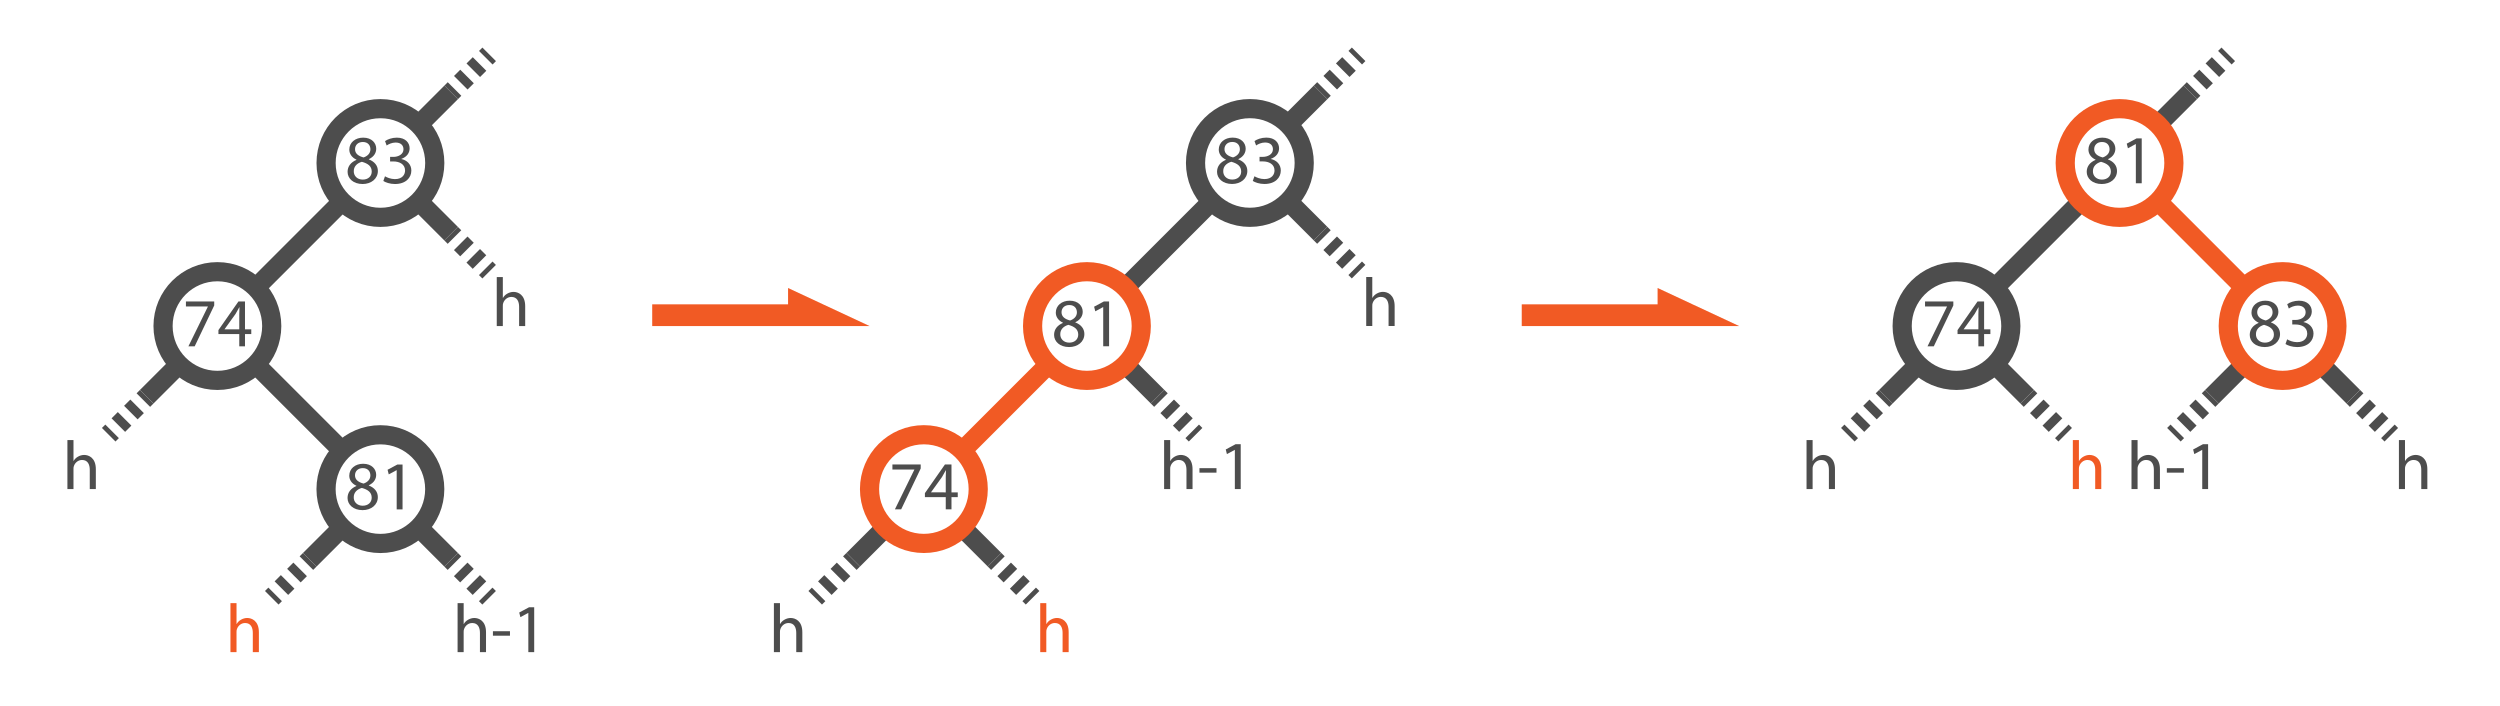 <?xml version="1.0" encoding="utf-8"?>
<!-- Generator: Adobe Illustrator 16.0.0, SVG Export Plug-In . SVG Version: 6.00 Build 0)  -->
<!DOCTYPE svg PUBLIC "-//W3C//DTD SVG 1.1//EN" "http://www.w3.org/Graphics/SVG/1.1/DTD/svg11.dtd">
<svg version="1.1" id="Layer_1" xmlns="http://www.w3.org/2000/svg" xmlns:xlink="http://www.w3.org/1999/xlink" x="0px" y="0px"
	 width="1304.1px" height="368.529px" viewBox="-141.803 0 1304.1 368.529" enable-background="new -141.803 0 1304.1 368.529"
	 xml:space="preserve">
<g>
	<line fill="none" stroke="#4D4D4D" stroke-width="10" stroke-miterlimit="10" x1="76.495" y1="104.878" x2="93.503" y2="121.885"/>
	<g>
		<g>
			
				<line fill="none" stroke="#4D4D4D" stroke-width="10" stroke-miterlimit="10" x1="93.503" y1="121.885" x2="95.271" y2="123.653"/>
			
				<line fill="none" stroke="#4D4D4D" stroke-width="10" stroke-miterlimit="10" stroke-dasharray="4.612,4.612" x1="98.532" y1="126.916" x2="109.947" y2="138.331"/>
			
				<line fill="none" stroke="#4D4D4D" stroke-width="10" stroke-miterlimit="10" x1="111.579" y1="139.96" x2="113.347" y2="141.729"/>
		</g>
	</g>
</g>
<line fill="none" stroke="#4D4D4D" stroke-width="10" stroke-miterlimit="10" x1="36.837" y1="104.882" x2="-8.518" y2="150.236"/>
<line fill="none" stroke="#F15A24" stroke-width="10" stroke-miterlimit="10" x1="405.332" y1="189.925" x2="359.977" y2="235.278"/>
<line fill="none" stroke="#4D4D4D" stroke-width="10" stroke-miterlimit="10" x1="-8.558" y1="189.938" x2="36.797" y2="235.292"/>
<line fill="none" stroke="#F15A24" stroke-width="10" stroke-miterlimit="10" x1="983.694" y1="104.88" x2="1029.048" y2="150.234"/>
<g>
	<line fill="none" stroke="#4D4D4D" stroke-width="10" stroke-miterlimit="10" x1="76.481" y1="274.979" x2="93.49" y2="291.985"/>
	<g>
		<g>
			
				<line fill="none" stroke="#4D4D4D" stroke-width="10" stroke-miterlimit="10" x1="93.49" y1="291.985" x2="95.257" y2="293.753"/>
			
				<line fill="none" stroke="#4D4D4D" stroke-width="10" stroke-miterlimit="10" stroke-dasharray="4.612,4.612" x1="98.518" y1="297.016" x2="109.933" y2="308.431"/>
			
				<line fill="none" stroke="#4D4D4D" stroke-width="10" stroke-miterlimit="10" x1="111.565" y1="310.061" x2="113.333" y2="311.829"/>
		</g>
	</g>
</g>
<g>
	<line fill="none" stroke="#4D4D4D" stroke-width="10" stroke-miterlimit="10" x1="76.521" y1="65.196" x2="93.531" y2="48.188"/>
	<g>
		<g>
			<line fill="none" stroke="#4D4D4D" stroke-width="10" stroke-miterlimit="10" x1="93.531" y1="48.188" x2="95.297" y2="46.421"/>
			
				<line fill="none" stroke="#4D4D4D" stroke-width="10" stroke-miterlimit="10" stroke-dasharray="4.612,4.612" x1="98.559" y1="43.159" x2="109.974" y2="31.745"/>
			
				<line fill="none" stroke="#4D4D4D" stroke-width="10" stroke-miterlimit="10" x1="111.604" y1="30.114" x2="113.372" y2="28.346"/>
		</g>
	</g>
</g>
<g>
	
		<line fill="none" stroke="#4D4D4D" stroke-width="10" stroke-miterlimit="10" x1="-48.252" y1="189.929" x2="-65.26" y2="206.936"/>
	<g>
		<g>
			
				<line fill="none" stroke="#4D4D4D" stroke-width="10" stroke-miterlimit="10" x1="-65.26" y1="206.936" x2="-67.029" y2="208.703"/>
			
				<line fill="none" stroke="#4D4D4D" stroke-width="10" stroke-miterlimit="10" stroke-dasharray="4.612,4.612" x1="-70.29" y1="211.966" x2="-81.704" y2="223.381"/>
			
				<line fill="none" stroke="#4D4D4D" stroke-width="10" stroke-miterlimit="10" x1="-83.335" y1="225.011" x2="-85.103" y2="226.779"/>
		</g>
	</g>
</g>
<g>
	<line fill="none" stroke="#4D4D4D" stroke-width="10" stroke-miterlimit="10" x1="36.802" y1="274.974" x2="19.794" y2="291.98"/>
	<g>
		<g>
			
				<line fill="none" stroke="#4D4D4D" stroke-width="10" stroke-miterlimit="10" x1="19.794" y1="291.98" x2="18.026" y2="293.748"/>
			
				<line fill="none" stroke="#4D4D4D" stroke-width="10" stroke-miterlimit="10" stroke-dasharray="4.612,4.612" x1="14.764" y1="297.011" x2="3.35" y2="308.426"/>
			
				<line fill="none" stroke="#4D4D4D" stroke-width="10" stroke-miterlimit="10" x1="1.719" y1="310.056" x2="-0.049" y2="311.824"/>
		</g>
	</g>
</g>
<polygon fill="#F15A24" points="198.412,170.078 311.797,170.078 269.279,150.234 269.279,158.738 198.412,158.738 "/>
<polygon fill="#F15A24" points="651.997,170.079 765.382,170.079 722.862,150.235 722.862,158.739 651.997,158.739 "/>
<g>
	<circle fill="none" stroke="#4D4D4D" stroke-width="10" stroke-miterlimit="10" cx="56.644" cy="85.027" r="28.348"/>
	<g>
		<path fill="#4D4D4D" d="M39.509,89.654c0-2.952,1.764-5.039,4.643-6.263l-0.036-0.108c-2.592-1.224-3.708-3.239-3.708-5.255
			c0-3.708,3.131-6.227,7.235-6.227c4.536,0,6.803,2.844,6.803,5.759c0,1.979-0.972,4.104-3.852,5.471v0.108
			c2.916,1.152,4.715,3.204,4.715,6.047c0,4.067-3.492,6.803-7.955,6.803C42.461,95.99,39.509,93.074,39.509,89.654z M52.107,89.511
			c0-2.844-1.979-4.212-5.147-5.112c-2.735,0.792-4.211,2.592-4.211,4.824c-0.108,2.375,1.692,4.463,4.68,4.463
			C50.271,93.686,52.107,91.922,52.107,89.511z M43.396,77.812c0,2.34,1.764,3.6,4.463,4.319c2.016-0.684,3.564-2.124,3.564-4.248
			c0-1.872-1.116-3.815-3.96-3.815C44.836,74.068,43.396,75.796,43.396,77.812z"/>
		<path fill="#4D4D4D" d="M59.02,91.958c0.9,0.576,2.988,1.476,5.184,1.476c4.067,0,5.327-2.592,5.292-4.536
			c-0.036-3.275-2.988-4.679-6.047-4.679h-1.764v-2.376h1.764c2.304,0,5.219-1.188,5.219-3.959c0-1.872-1.188-3.527-4.104-3.527
			c-1.872,0-3.671,0.828-4.679,1.548l-0.828-2.304c1.224-0.9,3.6-1.8,6.119-1.8c4.607,0,6.695,2.736,6.695,5.579
			c0,2.412-1.44,4.463-4.319,5.507v0.072c2.879,0.576,5.219,2.735,5.219,6.011c0,3.743-2.916,7.019-8.531,7.019
			c-2.628,0-4.932-0.828-6.083-1.584L59.02,91.958z"/>
	</g>
</g>
<g>
	<circle fill="none" stroke="#4D4D4D" stroke-width="10" stroke-miterlimit="10" cx="56.625" cy="255.146" r="28.348"/>
	<g>
		<path fill="#4D4D4D" d="M39.49,259.771c0-2.952,1.764-5.039,4.643-6.263l-0.036-0.108c-2.592-1.224-3.708-3.239-3.708-5.255
			c0-3.708,3.131-6.228,7.235-6.228c4.536,0,6.803,2.844,6.803,5.759c0,1.98-0.972,4.104-3.852,5.472v0.108
			c2.916,1.151,4.715,3.203,4.715,6.047c0,4.067-3.492,6.803-7.955,6.803C42.441,266.106,39.49,263.191,39.49,259.771z
			 M52.088,259.628c0-2.844-1.979-4.212-5.147-5.111c-2.735,0.791-4.211,2.592-4.211,4.823c-0.108,2.376,1.692,4.464,4.68,4.464
			C50.252,263.804,52.088,262.04,52.088,259.628z M43.377,247.929c0,2.34,1.764,3.6,4.463,4.32c2.016-0.684,3.564-2.124,3.564-4.248
			c0-1.871-1.116-3.815-3.96-3.815C44.817,244.186,43.377,245.913,43.377,247.929z"/>
		<path fill="#4D4D4D" d="M65.12,245.266h-0.072l-4.067,2.196l-0.612-2.412l5.111-2.736h2.7v23.397h-3.06V245.266z"/>
	</g>
</g>
<g>
	<circle fill="none" stroke="#4D4D4D" stroke-width="10" stroke-miterlimit="10" cx="-28.401" cy="170.081" r="28.348"/>
	<g>
		<path fill="#4D4D4D" d="M-30.058,157.25v2.087l-10.187,21.31h-3.275l10.151-20.697v-0.072h-11.447v-2.627H-30.058z"/>
		<path fill="#4D4D4D" d="M-16.99,180.646v-6.371h-10.871v-2.088l10.438-14.938h3.42v14.542h3.275v2.483h-3.275v6.371H-16.99z
			 M-16.99,171.792v-7.812c0-1.224,0.036-2.448,0.108-3.671h-0.108c-0.72,1.368-1.296,2.375-1.944,3.456l-5.723,7.955v0.072H-16.99z
			"/>
	</g>
</g>
<g>
	<path fill="#F15A24" d="M-21.59,314.622h3.168v10.87h0.072c0.504-0.899,1.296-1.691,2.268-2.231c0.936-0.54,2.052-0.899,3.24-0.899
		c2.34,0,6.083,1.439,6.083,7.45v10.367h-3.168v-10.007c0-2.808-1.044-5.184-4.031-5.184c-2.052,0-3.671,1.44-4.248,3.168
		c-0.18,0.432-0.216,0.899-0.216,1.512v10.511h-3.168V314.622z"/>
</g>
<g>
	<path fill="#4D4D4D" d="M96.895,314.622h3.168v10.87h0.072c0.504-0.899,1.296-1.691,2.268-2.231c0.936-0.54,2.052-0.899,3.24-0.899
		c2.34,0,6.083,1.439,6.083,7.45v10.367h-3.168v-10.007c0-2.808-1.044-5.184-4.031-5.184c-2.052,0-3.671,1.44-4.248,3.168
		c-0.18,0.432-0.216,0.899-0.216,1.512v10.511h-3.168V314.622z"/>
	<path fill="#4D4D4D" d="M124.218,329.272v2.339h-8.891v-2.339H124.218z"/>
	<path fill="#4D4D4D" d="M133.794,319.733h-0.072l-4.067,2.195l-0.612-2.411l5.111-2.736h2.7v23.397h-3.06V319.733z"/>
</g>
<g>
	
		<line fill="none" stroke="#4D4D4D" stroke-width="10" stroke-miterlimit="10" x1="359.972" y1="274.974" x2="376.981" y2="291.98"/>
	<g>
		<g>
			
				<line fill="none" stroke="#4D4D4D" stroke-width="10" stroke-miterlimit="10" x1="376.981" y1="291.98" x2="378.748" y2="293.748"/>
			
				<line fill="none" stroke="#4D4D4D" stroke-width="10" stroke-miterlimit="10" stroke-dasharray="4.612,4.612" x1="382.01" y1="297.011" x2="393.425" y2="308.426"/>
			
				<line fill="none" stroke="#4D4D4D" stroke-width="10" stroke-miterlimit="10" x1="395.056" y1="310.056" x2="396.824" y2="311.824"/>
		</g>
	</g>
</g>
<g>
	<path fill="#F15A24" d="M400.825,314.617h3.168v10.87h0.072c0.504-0.899,1.296-1.691,2.268-2.231
		c0.936-0.54,2.052-0.899,3.24-0.899c2.34,0,6.083,1.439,6.083,7.45v10.367h-3.168v-10.007c0-2.808-1.044-5.184-4.031-5.184
		c-2.052,0-3.671,1.44-4.248,3.168c-0.18,0.432-0.216,0.899-0.216,1.512v10.511h-3.168V314.617z"/>
</g>
<g>
	
		<line fill="none" stroke="#4D4D4D" stroke-width="10" stroke-miterlimit="10" x1="898.626" y1="189.929" x2="915.635" y2="206.936"/>
	<g>
		<g>
			
				<line fill="none" stroke="#4D4D4D" stroke-width="10" stroke-miterlimit="10" x1="915.635" y1="206.936" x2="917.401" y2="208.703"/>
			
				<line fill="none" stroke="#4D4D4D" stroke-width="10" stroke-miterlimit="10" stroke-dasharray="4.612,4.612" x1="920.663" y1="211.966" x2="932.079" y2="223.381"/>
			
				<line fill="none" stroke="#4D4D4D" stroke-width="10" stroke-miterlimit="10" x1="933.71" y1="225.011" x2="935.477" y2="226.779"/>
		</g>
	</g>
</g>
<g>
	<path fill="#F15A24" d="M939.474,229.572h3.168v10.87h0.071c0.504-0.899,1.296-1.691,2.268-2.231
		c0.937-0.54,2.052-0.899,3.239-0.899c2.34,0,6.084,1.439,6.084,7.45v10.367h-3.168v-10.007c0-2.808-1.044-5.184-4.031-5.184
		c-2.052,0-3.672,1.44-4.248,3.168c-0.18,0.432-0.215,0.899-0.215,1.512v10.511h-3.168V229.572z"/>
</g>
<g>
	
		<line fill="none" stroke="#4D4D4D" stroke-width="10" stroke-miterlimit="10" x1="445.011" y1="189.924" x2="462.02" y2="206.931"/>
	<g>
		<g>
			
				<line fill="none" stroke="#4D4D4D" stroke-width="10" stroke-miterlimit="10" x1="462.02" y1="206.931" x2="463.786" y2="208.698"/>
			
				<line fill="none" stroke="#4D4D4D" stroke-width="10" stroke-miterlimit="10" stroke-dasharray="4.612,4.612" x1="467.048" y1="211.961" x2="478.464" y2="223.376"/>
			
				<line fill="none" stroke="#4D4D4D" stroke-width="10" stroke-miterlimit="10" x1="480.094" y1="225.006" x2="481.862" y2="226.774"/>
		</g>
	</g>
</g>
<g>
	<path fill="#4D4D4D" d="M465.445,229.567h3.168v10.87h0.072c0.504-0.899,1.295-1.691,2.268-2.231
		c0.936-0.54,2.051-0.899,3.239-0.899c2.34,0,6.083,1.439,6.083,7.45v10.367h-3.168v-10.007c0-2.808-1.043-5.184-4.031-5.184
		c-2.051,0-3.671,1.44-4.247,3.168c-0.181,0.432-0.216,0.899-0.216,1.512v10.511h-3.168V229.567z"/>
	<path fill="#4D4D4D" d="M492.767,244.218v2.339h-8.891v-2.339H492.767z"/>
	<path fill="#4D4D4D" d="M502.344,234.679h-0.072l-4.066,2.195l-0.612-2.411l5.111-2.736h2.7v23.397h-3.061V234.679z"/>
</g>
<g>
	<path fill="#4D4D4D" d="M-106.64,229.572h3.168v10.87h0.072c0.504-0.899,1.296-1.691,2.268-2.231
		c0.936-0.54,2.052-0.899,3.24-0.899c2.34,0,6.083,1.439,6.083,7.45v10.367h-3.168v-10.007c0-2.808-1.044-5.184-4.031-5.184
		c-2.052,0-3.671,1.44-4.248,3.168c-0.18,0.432-0.216,0.899-0.216,1.512v10.511h-3.168V229.572z"/>
</g>
<g>
	
		<line fill="none" stroke="#4D4D4D" stroke-width="10" stroke-miterlimit="10" x1="320.282" y1="274.979" x2="303.275" y2="291.985"/>
	<g>
		<g>
			
				<line fill="none" stroke="#4D4D4D" stroke-width="10" stroke-miterlimit="10" x1="303.275" y1="291.985" x2="301.506" y2="293.753"/>
			
				<line fill="none" stroke="#4D4D4D" stroke-width="10" stroke-miterlimit="10" stroke-dasharray="4.612,4.612" x1="298.244" y1="297.016" x2="286.83" y2="308.431"/>
			
				<line fill="none" stroke="#4D4D4D" stroke-width="10" stroke-miterlimit="10" x1="285.199" y1="310.061" x2="283.432" y2="311.829"/>
		</g>
	</g>
</g>
<g>
	<path fill="#4D4D4D" d="M261.894,314.622h3.168v10.87h0.072c0.504-0.899,1.296-1.691,2.268-2.231
		c0.936-0.54,2.052-0.899,3.24-0.899c2.34,0,6.083,1.439,6.083,7.45v10.367h-3.168v-10.007c0-2.808-1.044-5.184-4.031-5.184
		c-2.052,0-3.671,1.44-4.248,3.168c-0.18,0.432-0.216,0.899-0.216,1.512v10.511h-3.168V314.622z"/>
</g>
<g>
	
		<line fill="none" stroke="#4D4D4D" stroke-width="10" stroke-miterlimit="10" x1="858.948" y1="189.929" x2="841.94" y2="206.936"/>
	<g>
		<g>
			
				<line fill="none" stroke="#4D4D4D" stroke-width="10" stroke-miterlimit="10" x1="841.94" y1="206.936" x2="840.171" y2="208.703"/>
			
				<line fill="none" stroke="#4D4D4D" stroke-width="10" stroke-miterlimit="10" stroke-dasharray="4.612,4.612" x1="836.909" y1="211.966" x2="825.495" y2="223.381"/>
			
				<line fill="none" stroke="#4D4D4D" stroke-width="10" stroke-miterlimit="10" x1="823.864" y1="225.011" x2="822.096" y2="226.779"/>
		</g>
	</g>
</g>
<g>
	<path fill="#4D4D4D" d="M800.56,229.572h3.168v10.87h0.071c0.504-0.899,1.296-1.691,2.268-2.231
		c0.937-0.54,2.052-0.899,3.239-0.899c2.34,0,6.084,1.439,6.084,7.45v10.367h-3.168v-10.007c0-2.808-1.044-5.184-4.031-5.184
		c-2.052,0-3.672,1.44-4.248,3.168c-0.18,0.432-0.215,0.899-0.215,1.512v10.511h-3.168V229.572z"/>
</g>
<g>
	
		<line fill="none" stroke="#4D4D4D" stroke-width="10" stroke-miterlimit="10" x1="1029.044" y1="189.924" x2="1012.036" y2="206.931"/>
	<g>
		<g>
			
				<line fill="none" stroke="#4D4D4D" stroke-width="10" stroke-miterlimit="10" x1="1012.036" y1="206.931" x2="1010.266" y2="208.698"/>
			
				<line fill="none" stroke="#4D4D4D" stroke-width="10" stroke-miterlimit="10" stroke-dasharray="4.612,4.612" x1="1007.005" y1="211.961" x2="995.591" y2="223.376"/>
			
				<line fill="none" stroke="#4D4D4D" stroke-width="10" stroke-miterlimit="10" x1="993.96" y1="225.006" x2="992.192" y2="226.774"/>
		</g>
	</g>
</g>
<g>
	<path fill="#4D4D4D" d="M970.074,229.567h3.168v10.87h0.072c0.504-0.899,1.296-1.691,2.268-2.231
		c0.936-0.54,2.052-0.899,3.24-0.899c2.34,0,6.083,1.439,6.083,7.45v10.367h-3.168v-10.007c0-2.808-1.044-5.184-4.031-5.184
		c-2.052,0-3.671,1.44-4.247,3.168c-0.181,0.432-0.217,0.899-0.217,1.512v10.511h-3.168V229.567z"/>
	<path fill="#4D4D4D" d="M997.397,244.218v2.339h-8.891v-2.339H997.397z"/>
	<path fill="#4D4D4D" d="M1006.973,234.679h-0.072l-4.067,2.195l-0.611-2.411l5.111-2.736h2.699v23.397h-3.06V234.679z"/>
</g>
<g>
	<path fill="#4D4D4D" d="M117.325,144.522h3.168v10.87h0.072c0.504-0.899,1.296-1.691,2.268-2.231
		c0.936-0.54,2.052-0.899,3.24-0.899c2.34,0,6.083,1.439,6.083,7.45v10.367h-3.168v-10.007c0-2.808-1.044-5.184-4.031-5.184
		c-2.052,0-3.671,1.44-4.248,3.168c-0.18,0.432-0.216,0.899-0.216,1.512v10.511h-3.168V144.522z"/>
</g>
<g>
	
		<line fill="none" stroke="#4D4D4D" stroke-width="10" stroke-miterlimit="10" x1="530.036" y1="104.861" x2="547.044" y2="121.868"/>
	<g>
		<g>
			
				<line fill="none" stroke="#4D4D4D" stroke-width="10" stroke-miterlimit="10" x1="547.044" y1="121.868" x2="548.811" y2="123.636"/>
			
				<line fill="none" stroke="#4D4D4D" stroke-width="10" stroke-miterlimit="10" stroke-dasharray="4.612,4.612" x1="552.073" y1="126.898" x2="563.487" y2="138.313"/>
			
				<line fill="none" stroke="#4D4D4D" stroke-width="10" stroke-miterlimit="10" x1="565.12" y1="139.943" x2="566.887" y2="141.712"/>
		</g>
	</g>
</g>
<line fill="none" stroke="#4D4D4D" stroke-width="10" stroke-miterlimit="10" x1="490.378" y1="104.865" x2="445.023" y2="150.219"/>
<line fill="none" stroke="#4D4D4D" stroke-width="10" stroke-miterlimit="10" x1="943.993" y1="104.88" x2="898.637" y2="150.234"/>
<g>
	<line fill="none" stroke="#4D4D4D" stroke-width="10" stroke-miterlimit="10" x1="530.061" y1="65.179" x2="547.071" y2="48.171"/>
	<g>
		<g>
			
				<line fill="none" stroke="#4D4D4D" stroke-width="10" stroke-miterlimit="10" x1="547.071" y1="48.171" x2="548.839" y2="46.404"/>
			
				<line fill="none" stroke="#4D4D4D" stroke-width="10" stroke-miterlimit="10" stroke-dasharray="4.612,4.612" x1="552.1" y1="43.142" x2="563.514" y2="31.728"/>
			
				<line fill="none" stroke="#4D4D4D" stroke-width="10" stroke-miterlimit="10" x1="565.145" y1="30.097" x2="566.913" y2="28.329"/>
		</g>
	</g>
</g>
<g>
	
		<line fill="none" stroke="#4D4D4D" stroke-width="10" stroke-miterlimit="10" x1="983.688" y1="65.184" x2="1000.698" y2="48.176"/>
	<g>
		<g>
			
				<line fill="none" stroke="#4D4D4D" stroke-width="10" stroke-miterlimit="10" x1="1000.698" y1="48.176" x2="1002.466" y2="46.409"/>
			
				<line fill="none" stroke="#4D4D4D" stroke-width="10" stroke-miterlimit="10" stroke-dasharray="4.612,4.612" x1="1005.727" y1="43.147" x2="1017.141" y2="31.733"/>
			
				<line fill="none" stroke="#4D4D4D" stroke-width="10" stroke-miterlimit="10" x1="1018.772" y1="30.102" x2="1020.54" y2="28.334"/>
		</g>
	</g>
</g>
<g>
	<circle fill="none" stroke="#4D4D4D" stroke-width="10" stroke-miterlimit="10" cx="510.184" cy="85.01" r="28.348"/>
	<g>
		<path fill="#4D4D4D" d="M493.051,89.637c0-2.952,1.764-5.039,4.643-6.263l-0.035-0.108c-2.592-1.224-3.708-3.239-3.708-5.255
			c0-3.708,3.132-6.227,7.235-6.227c4.535,0,6.803,2.844,6.803,5.759c0,1.979-0.973,4.104-3.852,5.471v0.108
			c2.916,1.152,4.715,3.204,4.715,6.047c0,4.067-3.491,6.803-7.955,6.803C496.002,95.972,493.051,93.057,493.051,89.637z
			 M505.648,89.493c0-2.844-1.979-4.212-5.147-5.112c-2.735,0.792-4.212,2.592-4.212,4.824c-0.107,2.375,1.692,4.463,4.68,4.463
			C503.812,93.668,505.648,91.905,505.648,89.493z M496.937,77.794c0,2.34,1.764,3.6,4.463,4.319
			c2.017-0.684,3.564-2.124,3.564-4.248c0-1.872-1.116-3.815-3.96-3.815C498.377,74.051,496.937,75.779,496.937,77.794z"/>
		<path fill="#4D4D4D" d="M512.56,91.94c0.9,0.576,2.988,1.476,5.184,1.476c4.068,0,5.328-2.592,5.292-4.536
			c-0.036-3.275-2.987-4.679-6.048-4.679h-1.764v-2.376h1.764c2.305,0,5.22-1.188,5.22-3.959c0-1.872-1.188-3.527-4.104-3.527
			c-1.872,0-3.671,0.828-4.679,1.548l-0.828-2.304c1.224-0.9,3.6-1.8,6.119-1.8c4.607,0,6.695,2.736,6.695,5.579
			c0,2.412-1.44,4.463-4.32,5.507v0.072c2.88,0.576,5.22,2.735,5.22,6.011c0,3.743-2.915,7.019-8.53,7.019
			c-2.629,0-4.932-0.828-6.084-1.584L512.56,91.94z"/>
	</g>
</g>
<g>
	<path fill="#4D4D4D" d="M570.867,144.505h3.168v10.87h0.071c0.504-0.899,1.296-1.691,2.268-2.231
		c0.937-0.54,2.052-0.899,3.239-0.899c2.34,0,6.084,1.439,6.084,7.45v10.367h-3.168v-10.007c0-2.808-1.044-5.184-4.031-5.184
		c-2.052,0-3.672,1.44-4.248,3.168c-0.18,0.432-0.215,0.899-0.215,1.512v10.511h-3.168V144.505z"/>
</g>
<g>
	
		<line fill="none" stroke="#4D4D4D" stroke-width="10" stroke-miterlimit="10" x1="1068.737" y1="189.923" x2="1085.745" y2="206.931"/>
	<g>
		<g>
			
				<line fill="none" stroke="#4D4D4D" stroke-width="10" stroke-miterlimit="10" x1="1085.745" y1="206.931" x2="1087.512" y2="208.698"/>
			
				<line fill="none" stroke="#4D4D4D" stroke-width="10" stroke-miterlimit="10" stroke-dasharray="4.612,4.612" x1="1090.774" y1="211.96" x2="1102.188" y2="223.376"/>
			
				<line fill="none" stroke="#4D4D4D" stroke-width="10" stroke-miterlimit="10" x1="1103.821" y1="225.005" x2="1105.589" y2="226.774"/>
		</g>
	</g>
</g>
<g>
	<path fill="#4D4D4D" d="M1109.568,229.567h3.168v10.87h0.072c0.504-0.899,1.296-1.691,2.268-2.231
		c0.936-0.54,2.052-0.899,3.24-0.899c2.34,0,6.083,1.439,6.083,7.45v10.367h-3.168v-10.007c0-2.808-1.044-5.184-4.031-5.184
		c-2.052,0-3.671,1.44-4.247,3.168c-0.181,0.432-0.217,0.899-0.217,1.512v10.511h-3.168V229.567z"/>
</g>
<g>
	<circle fill="none" stroke="#F15A24" stroke-width="10" stroke-miterlimit="10" cx="425.181" cy="170.077" r="28.348"/>
	<g>
		<path fill="#4D4D4D" d="M408.046,174.703c0-2.952,1.764-5.039,4.643-6.263l-0.036-0.108c-2.592-1.224-3.708-3.239-3.708-5.255
			c0-3.708,3.131-6.227,7.235-6.227c4.536,0,6.803,2.844,6.803,5.759c0,1.979-0.972,4.104-3.852,5.471v0.108
			c2.916,1.152,4.715,3.204,4.715,6.047c0,4.067-3.492,6.803-7.955,6.803C410.997,181.038,408.046,178.123,408.046,174.703z
			 M420.644,174.56c0-2.844-1.979-4.212-5.147-5.112c-2.735,0.792-4.211,2.592-4.211,4.824c-0.108,2.376,1.692,4.464,4.68,4.464
			C418.808,178.735,420.644,176.972,420.644,174.56z M411.933,162.861c0,2.34,1.764,3.6,4.463,4.319
			c2.016-0.684,3.564-2.124,3.564-4.248c0-1.872-1.116-3.815-3.96-3.815C413.373,159.117,411.933,160.845,411.933,162.861z"/>
		<path fill="#4D4D4D" d="M433.676,160.197h-0.072l-4.066,2.196l-0.612-2.412l5.111-2.735h2.7v23.397h-3.061V160.197z"/>
	</g>
</g>
<g>
	<circle fill="none" stroke="#F15A24" stroke-width="10" stroke-miterlimit="10" cx="963.846" cy="85.031" r="28.348"/>
	<g>
		<path fill="#4D4D4D" d="M946.711,89.657c0-2.952,1.764-5.039,4.644-6.263l-0.036-0.108c-2.592-1.224-3.707-3.239-3.707-5.255
			c0-3.708,3.131-6.227,7.234-6.227c4.536,0,6.804,2.844,6.804,5.759c0,1.979-0.972,4.104-3.852,5.471v0.108
			c2.915,1.152,4.716,3.204,4.716,6.047c0,4.067-3.492,6.803-7.955,6.803C949.663,95.993,946.711,93.077,946.711,89.657z
			 M959.309,89.514c0-2.844-1.979-4.212-5.147-5.112c-2.735,0.792-4.211,2.592-4.211,4.824c-0.108,2.375,1.691,4.463,4.68,4.463
			C957.473,93.689,959.309,91.925,959.309,89.514z M950.598,77.815c0,2.34,1.764,3.6,4.464,4.319
			c2.016-0.684,3.563-2.124,3.563-4.248c0-1.872-1.116-3.815-3.96-3.815C952.039,74.071,950.598,75.799,950.598,77.815z"/>
		<path fill="#4D4D4D" d="M972.342,75.151h-0.072l-4.067,2.196l-0.612-2.412l5.111-2.735h2.7v23.397h-3.06V75.151z"/>
	</g>
</g>
<g>
	<circle fill="none" stroke="#F15A24" stroke-width="10" stroke-miterlimit="10" cx="340.13" cy="255.127" r="28.348"/>
	<g>
		<path fill="#4D4D4D" d="M338.473,242.296v2.088l-10.187,21.31h-3.275l10.151-20.697v-0.072h-11.447v-2.628H338.473z"/>
		<path fill="#4D4D4D" d="M351.541,265.693v-6.371H340.67v-2.088l10.438-14.938h3.42v14.543h3.275v2.483h-3.275v6.371H351.541z
			 M351.541,256.839v-7.812c0-1.224,0.036-2.448,0.108-3.671h-0.108c-0.72,1.367-1.296,2.375-1.944,3.455l-5.723,7.955v0.072
			H351.541z"/>
	</g>
</g>
<g>
	<circle fill="none" stroke="#4D4D4D" stroke-width="10" stroke-miterlimit="10" cx="878.788" cy="170.081" r="28.348"/>
	<g>
		<path fill="#4D4D4D" d="M877.132,157.25v2.087l-10.187,21.31h-3.275l10.15-20.697v-0.072h-11.447v-2.627H877.132z"/>
		<path fill="#4D4D4D" d="M890.199,180.646v-6.371h-10.87v-2.088l10.438-14.938h3.42v14.542h3.275v2.483h-3.275v6.371H890.199z
			 M890.199,171.792v-7.812c0-1.224,0.037-2.448,0.108-3.671h-0.108c-0.72,1.368-1.295,2.375-1.943,3.456l-5.723,7.955v0.072
			H890.199z"/>
	</g>
</g>
<g>
	<circle fill="none" stroke="#F15A24" stroke-width="10" stroke-miterlimit="10" cx="1048.887" cy="170.076" r="28.348"/>
	<g>
		<path fill="#4D4D4D" d="M1031.754,174.703c0-2.952,1.764-5.039,4.643-6.263l-0.035-0.108c-2.592-1.224-3.708-3.239-3.708-5.255
			c0-3.708,3.132-6.227,7.235-6.227c4.535,0,6.803,2.844,6.803,5.759c0,1.979-0.973,4.104-3.852,5.471v0.108
			c2.916,1.152,4.715,3.204,4.715,6.047c0,4.067-3.491,6.803-7.955,6.803C1034.705,181.038,1031.754,178.123,1031.754,174.703z
			 M1044.351,174.56c0-2.844-1.979-4.212-5.147-5.112c-2.735,0.792-4.212,2.592-4.212,4.824c-0.107,2.376,1.692,4.464,4.68,4.464
			C1042.515,178.735,1044.351,176.972,1044.351,174.56z M1035.64,162.861c0,2.34,1.764,3.6,4.463,4.319
			c2.017-0.684,3.564-2.124,3.564-4.248c0-1.872-1.116-3.815-3.96-3.815C1037.08,159.117,1035.64,160.845,1035.64,162.861z"/>
		<path fill="#4D4D4D" d="M1051.263,177.007c0.9,0.576,2.988,1.477,5.184,1.477c4.068,0,5.328-2.592,5.292-4.536
			c-0.036-3.275-2.987-4.679-6.048-4.679h-1.764v-2.376h1.764c2.305,0,5.22-1.188,5.22-3.959c0-1.872-1.188-3.527-4.104-3.527
			c-1.872,0-3.671,0.828-4.679,1.548l-0.828-2.304c1.224-0.9,3.6-1.8,6.119-1.8c4.607,0,6.695,2.736,6.695,5.579
			c0,2.412-1.44,4.463-4.32,5.507v0.072c2.88,0.576,5.22,2.735,5.22,6.011c0,3.743-2.915,7.019-8.53,7.019
			c-2.629,0-4.932-0.828-6.084-1.584L1051.263,177.007z"/>
	</g>
</g>
</svg>
